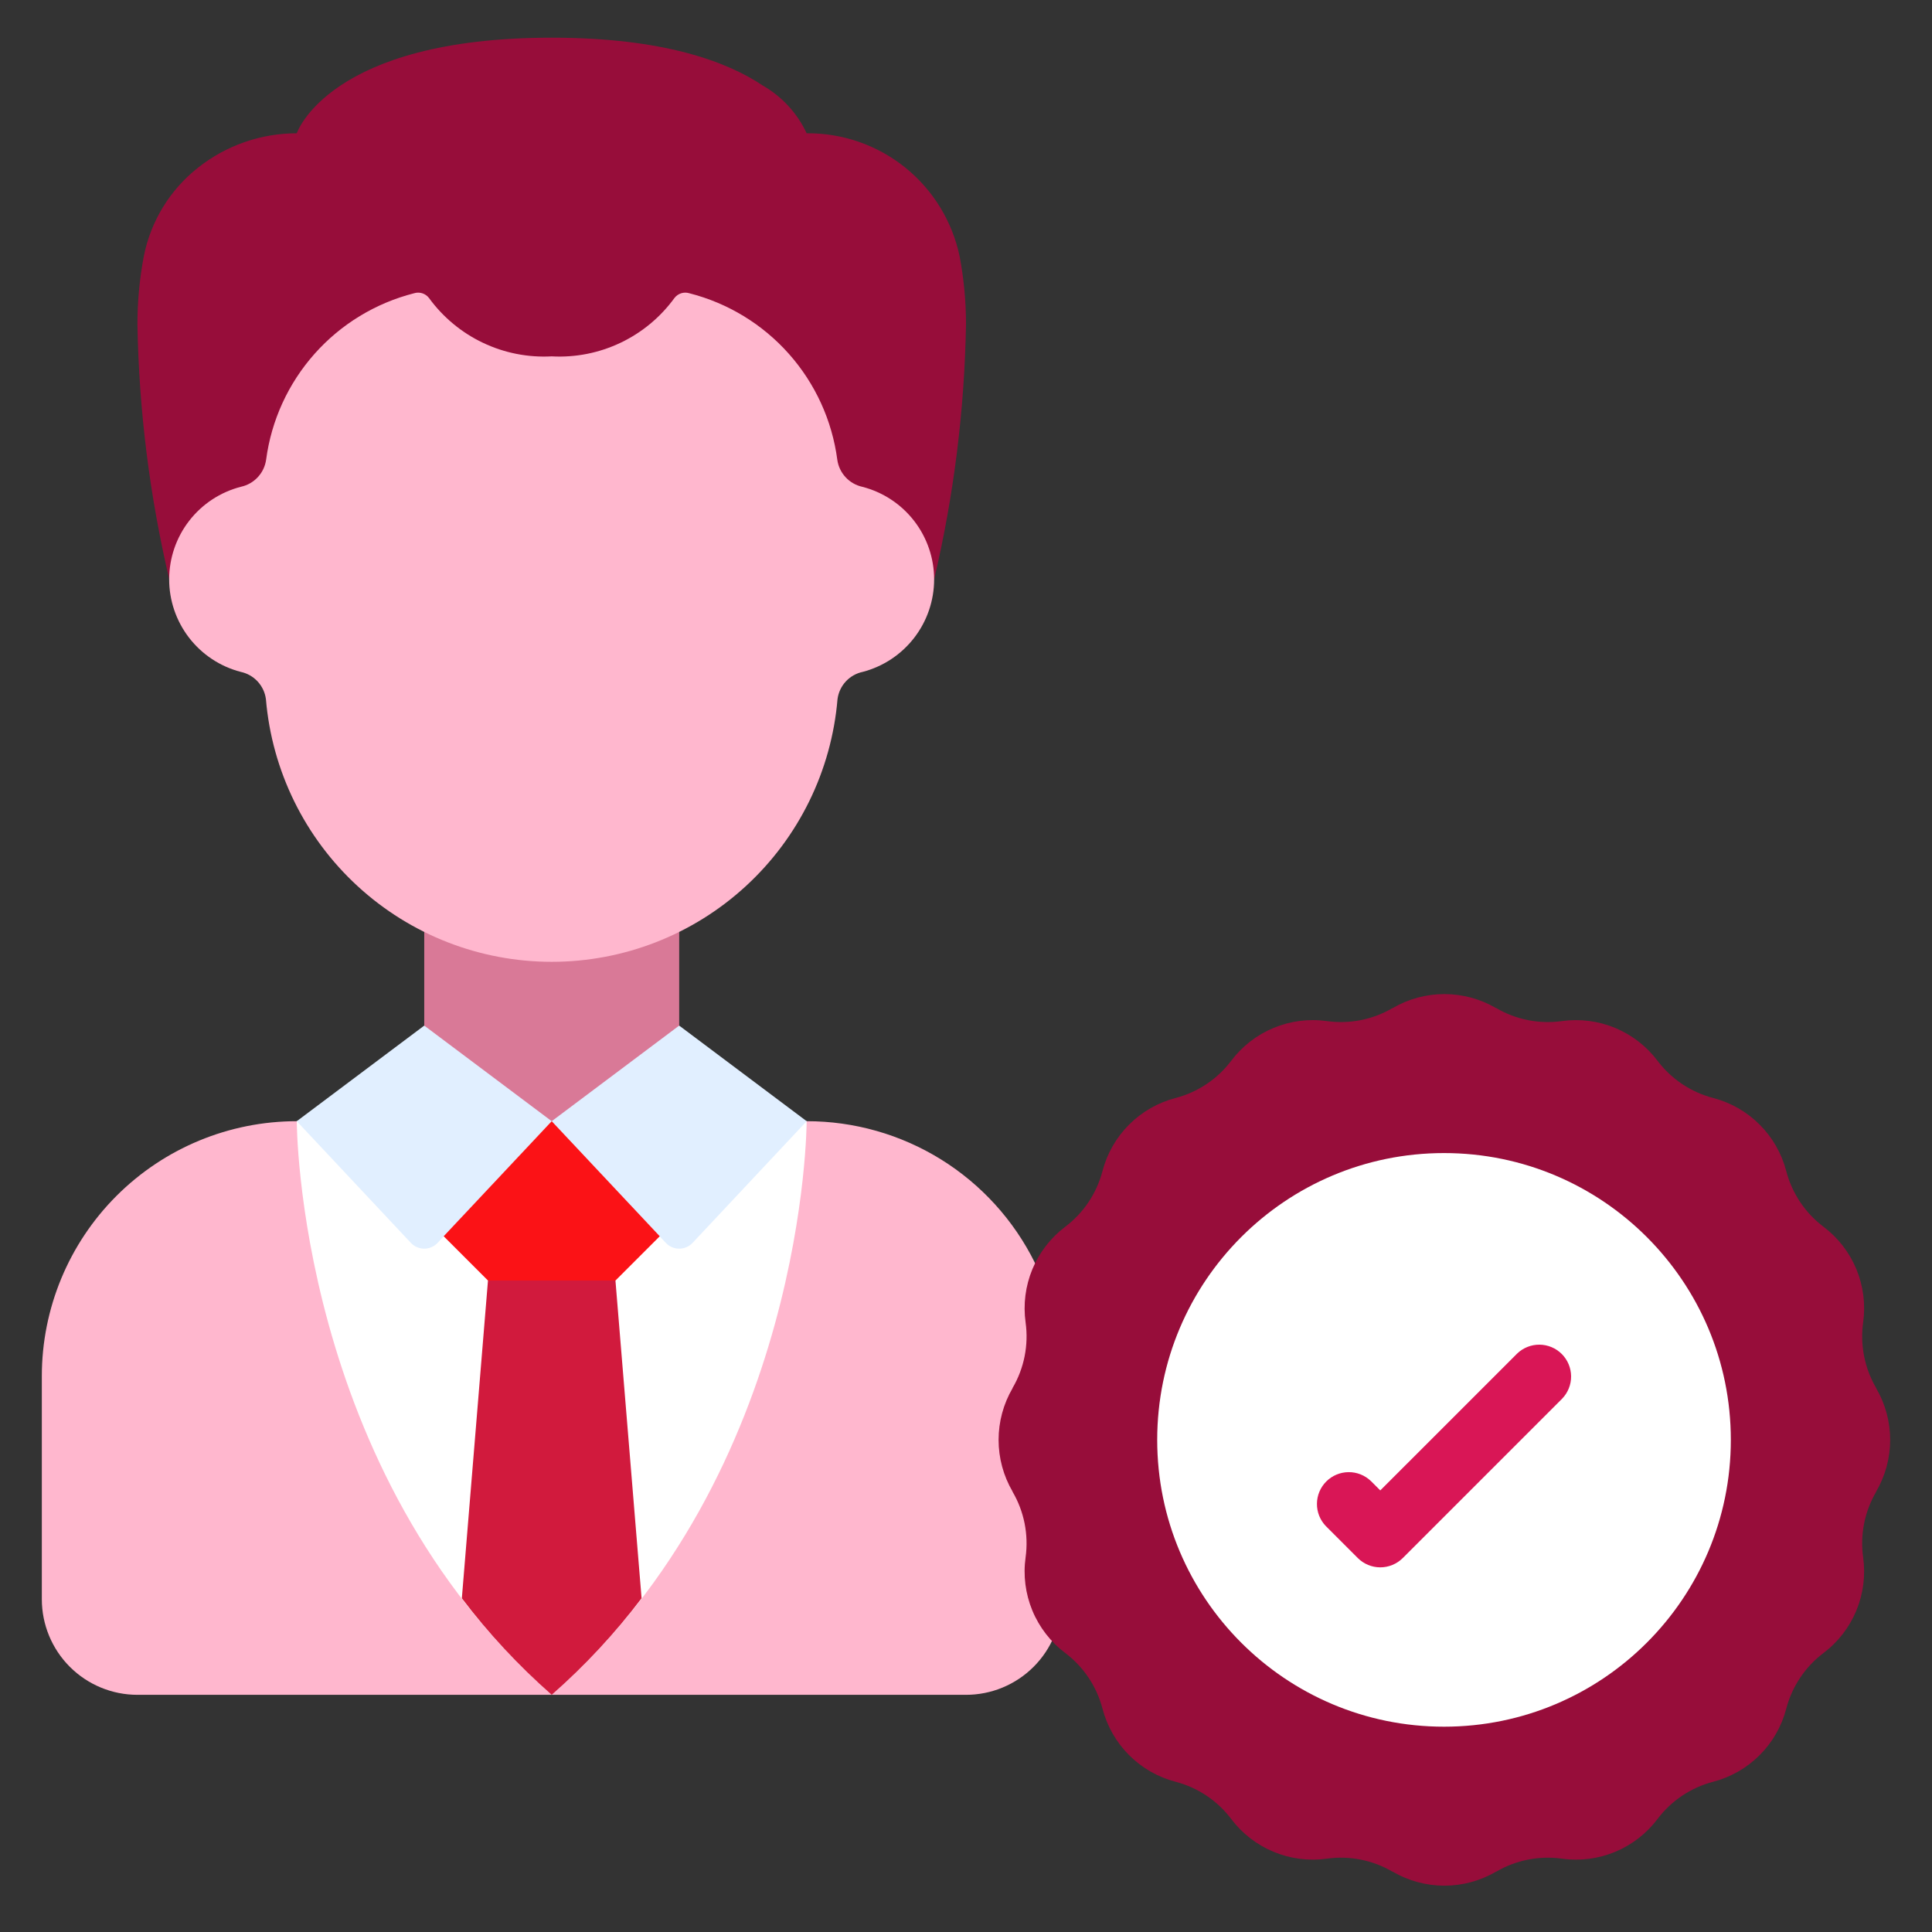 <svg width="97" height="97" viewBox="0 0 97 97" fill="none" xmlns="http://www.w3.org/2000/svg">
<rect x="0" y="0" width="97" height="97" fill="#333333" stroke="none"/>
<path d="M8.5 29.092C7.512 24.895 6.976 20.603 6.9 16.292C6.899 15.143 7.006 13.997 7.22 12.868C7.567 11.108 8.532 9.531 9.94 8.42C11.351 7.301 13.099 6.692 14.9 6.692C14.9 6.692 16.5 1.892 27.7 1.892C33.3 1.892 36.5 3.092 38.292 4.292C39.258 4.845 40.029 5.683 40.5 6.692C42.296 6.676 44.043 7.282 45.443 8.408C46.843 9.534 47.81 11.11 48.18 12.868C48.394 13.997 48.501 15.143 48.5 16.292C48.424 20.603 47.888 24.895 46.9 29.092H8.5Z" fill="#970D3A"/>
<path d="M40.5 56.292C42.882 56.29 45.217 56.954 47.242 58.209C49.266 59.465 50.899 61.261 51.956 63.396L53.3 65.892V80.292C53.3 81.565 52.794 82.786 51.894 83.686C50.994 84.586 49.773 85.092 48.5 85.092H6.9C5.627 85.092 4.406 84.586 3.506 83.686C2.606 82.786 2.1 81.565 2.1 80.292V69.092C2.1 65.697 3.449 62.441 5.849 60.041C8.25 57.641 11.505 56.292 14.9 56.292H40.5Z" fill="#FFB7CE"/>
<path d="M40.5 56.292C40.5 56.292 40.5 73.892 27.7 85.092C14.9 73.892 14.9 56.292 14.9 56.292H40.5Z" fill="white"/>
<path d="M34.1 51.492L40.5 56.292L34.767 62.406C34.681 62.496 34.578 62.568 34.463 62.617C34.348 62.667 34.225 62.692 34.1 62.692C33.975 62.692 33.852 62.667 33.737 62.617C33.622 62.568 33.519 62.496 33.433 62.406L27.7 56.292L21.967 62.406C21.881 62.496 21.778 62.568 21.663 62.617C21.548 62.667 21.425 62.692 21.3 62.692C21.175 62.692 21.052 62.667 20.937 62.617C20.822 62.568 20.719 62.496 20.633 62.406L14.9 56.292L21.3 51.492H34.1Z" fill="#E1EFFF"/>
<path d="M34.1 46.788V51.492L27.7 56.292L21.3 51.492V46.788H34.1Z" fill="#D97997"/>
<path d="M22.276 62.068L24.5 64.292H30.9L33.124 62.068L27.7 56.292L22.276 62.068Z" fill="#FB1216"/>
<path d="M94.198 74.884V74.895C93.615 75.889 93.384 77.05 93.543 78.191C93.669 79.096 93.551 80.018 93.202 80.862C92.852 81.706 92.283 82.441 91.554 82.991C90.633 83.686 89.973 84.672 89.682 85.79C89.452 86.672 88.991 87.477 88.346 88.121C87.701 88.766 86.896 89.227 86.013 89.457C84.897 89.748 83.911 90.407 83.217 91.329C82.667 92.058 81.932 92.627 81.088 92.977C80.244 93.327 79.322 93.445 78.417 93.317C77.275 93.159 76.114 93.39 75.119 93.972H75.109C74.323 94.432 73.428 94.674 72.517 94.674C71.607 94.674 70.712 94.432 69.925 93.972H69.914C68.921 93.389 67.759 93.159 66.618 93.317C65.714 93.444 64.792 93.326 63.948 92.976C63.104 92.626 62.369 92.058 61.818 91.329C61.123 90.407 60.137 89.747 59.02 89.457C58.138 89.227 57.333 88.765 56.688 88.12C56.044 87.475 55.583 86.67 55.353 85.788C55.062 84.671 54.402 83.686 53.481 82.991C52.751 82.441 52.182 81.706 51.832 80.862C51.483 80.018 51.365 79.096 51.492 78.191C51.65 77.05 51.42 75.888 50.837 74.894V74.884C50.378 74.097 50.136 73.203 50.136 72.292C50.136 71.381 50.378 70.486 50.837 69.7V69.689C51.42 68.695 51.651 67.534 51.492 66.393C51.366 65.488 51.484 64.566 51.833 63.722C52.183 62.878 52.752 62.143 53.481 61.593C54.402 60.898 55.062 59.911 55.353 58.794C55.583 57.912 56.044 57.107 56.689 56.463C57.334 55.818 58.139 55.357 59.022 55.127C60.138 54.836 61.124 54.176 61.818 53.255C62.368 52.526 63.103 51.956 63.947 51.607C64.791 51.257 65.714 51.139 66.618 51.266C67.76 51.425 68.921 51.194 69.916 50.612H69.925C70.712 50.152 71.607 49.91 72.517 49.91C73.428 49.91 74.323 50.152 75.109 50.612H75.121C76.115 51.195 77.276 51.425 78.417 51.266C79.321 51.14 80.243 51.258 81.087 51.608C81.931 51.958 82.666 52.526 83.217 53.255C83.912 54.177 84.898 54.837 86.015 55.127C86.897 55.357 87.702 55.819 88.347 56.464C88.991 57.108 89.452 57.914 89.682 58.796C89.973 59.913 90.633 60.898 91.554 61.593C92.284 62.143 92.853 62.878 93.203 63.722C93.552 64.566 93.67 65.488 93.543 66.393C93.385 67.534 93.615 68.696 94.198 69.69V69.7C94.657 70.486 94.9 71.381 94.9 72.292C94.9 73.203 94.657 74.097 94.198 74.884Z" fill="#970D3A"/>
<path d="M72.5 86.692C80.453 86.692 86.9 80.245 86.9 72.292C86.9 64.339 80.453 57.892 72.5 57.892C64.547 57.892 58.1 64.339 58.1 72.292C58.1 80.245 64.547 86.692 72.5 86.692Z" fill="white"/>
<path d="M32.212 80.244C30.876 82.008 29.364 83.633 27.7 85.092C26.036 83.633 24.524 82.008 23.188 80.244L24.5 64.292H30.9L32.212 80.244Z" fill="#D11A3D"/>
<path d="M46.9 29.092C46.899 30.152 46.547 31.183 45.899 32.022C45.251 32.862 44.343 33.463 43.318 33.732C42.99 33.801 42.692 33.969 42.464 34.215C42.237 34.461 42.092 34.771 42.049 35.103C41.745 38.699 40.101 42.05 37.444 44.492C34.787 46.935 31.309 48.29 27.7 48.29C24.091 48.29 20.613 46.935 17.956 44.492C15.299 42.05 13.655 38.699 13.351 35.103C13.308 34.771 13.163 34.461 12.935 34.215C12.708 33.969 12.41 33.801 12.082 33.732C11.053 33.464 10.142 32.861 9.492 32.018C8.843 31.176 8.491 30.141 8.493 29.077C8.496 28.013 8.851 26.98 9.504 26.141C10.157 25.301 11.071 24.702 12.102 24.438C12.426 24.367 12.721 24.198 12.946 23.954C13.172 23.71 13.317 23.403 13.362 23.074C13.625 21.1 14.472 19.25 15.796 17.761C17.119 16.273 18.858 15.215 20.788 14.724C20.923 14.681 21.067 14.682 21.202 14.725C21.337 14.768 21.455 14.851 21.54 14.964C22.241 15.927 23.172 16.7 24.248 17.211C25.324 17.723 26.51 17.957 27.7 17.892C28.89 17.957 30.076 17.723 31.152 17.211C32.228 16.7 33.159 15.927 33.86 14.964C33.945 14.851 34.063 14.768 34.198 14.725C34.333 14.682 34.477 14.681 34.612 14.724C36.543 15.216 38.282 16.274 39.605 17.763C40.929 19.253 41.776 21.104 42.038 23.079C42.083 23.408 42.228 23.715 42.454 23.959C42.679 24.203 42.974 24.371 43.298 24.442C44.329 24.708 45.243 25.309 45.895 26.151C46.547 26.993 46.9 28.027 46.9 29.092Z" fill="#FFB7CE"/>
<path d="M69.3 78.692C68.876 78.692 68.469 78.523 68.169 78.223L66.569 76.623C66.277 76.321 66.116 75.917 66.12 75.498C66.123 75.078 66.292 74.677 66.588 74.38C66.885 74.084 67.286 73.915 67.706 73.912C68.125 73.908 68.529 74.069 68.831 74.361L69.3 74.829L76.169 67.961C76.471 67.669 76.875 67.508 77.294 67.512C77.714 67.515 78.115 67.684 78.412 67.98C78.708 68.277 78.877 68.678 78.88 69.098C78.884 69.517 78.723 69.921 78.431 70.223L70.431 78.223C70.131 78.523 69.724 78.692 69.3 78.692Z" fill="#D91656"/>
</svg>
